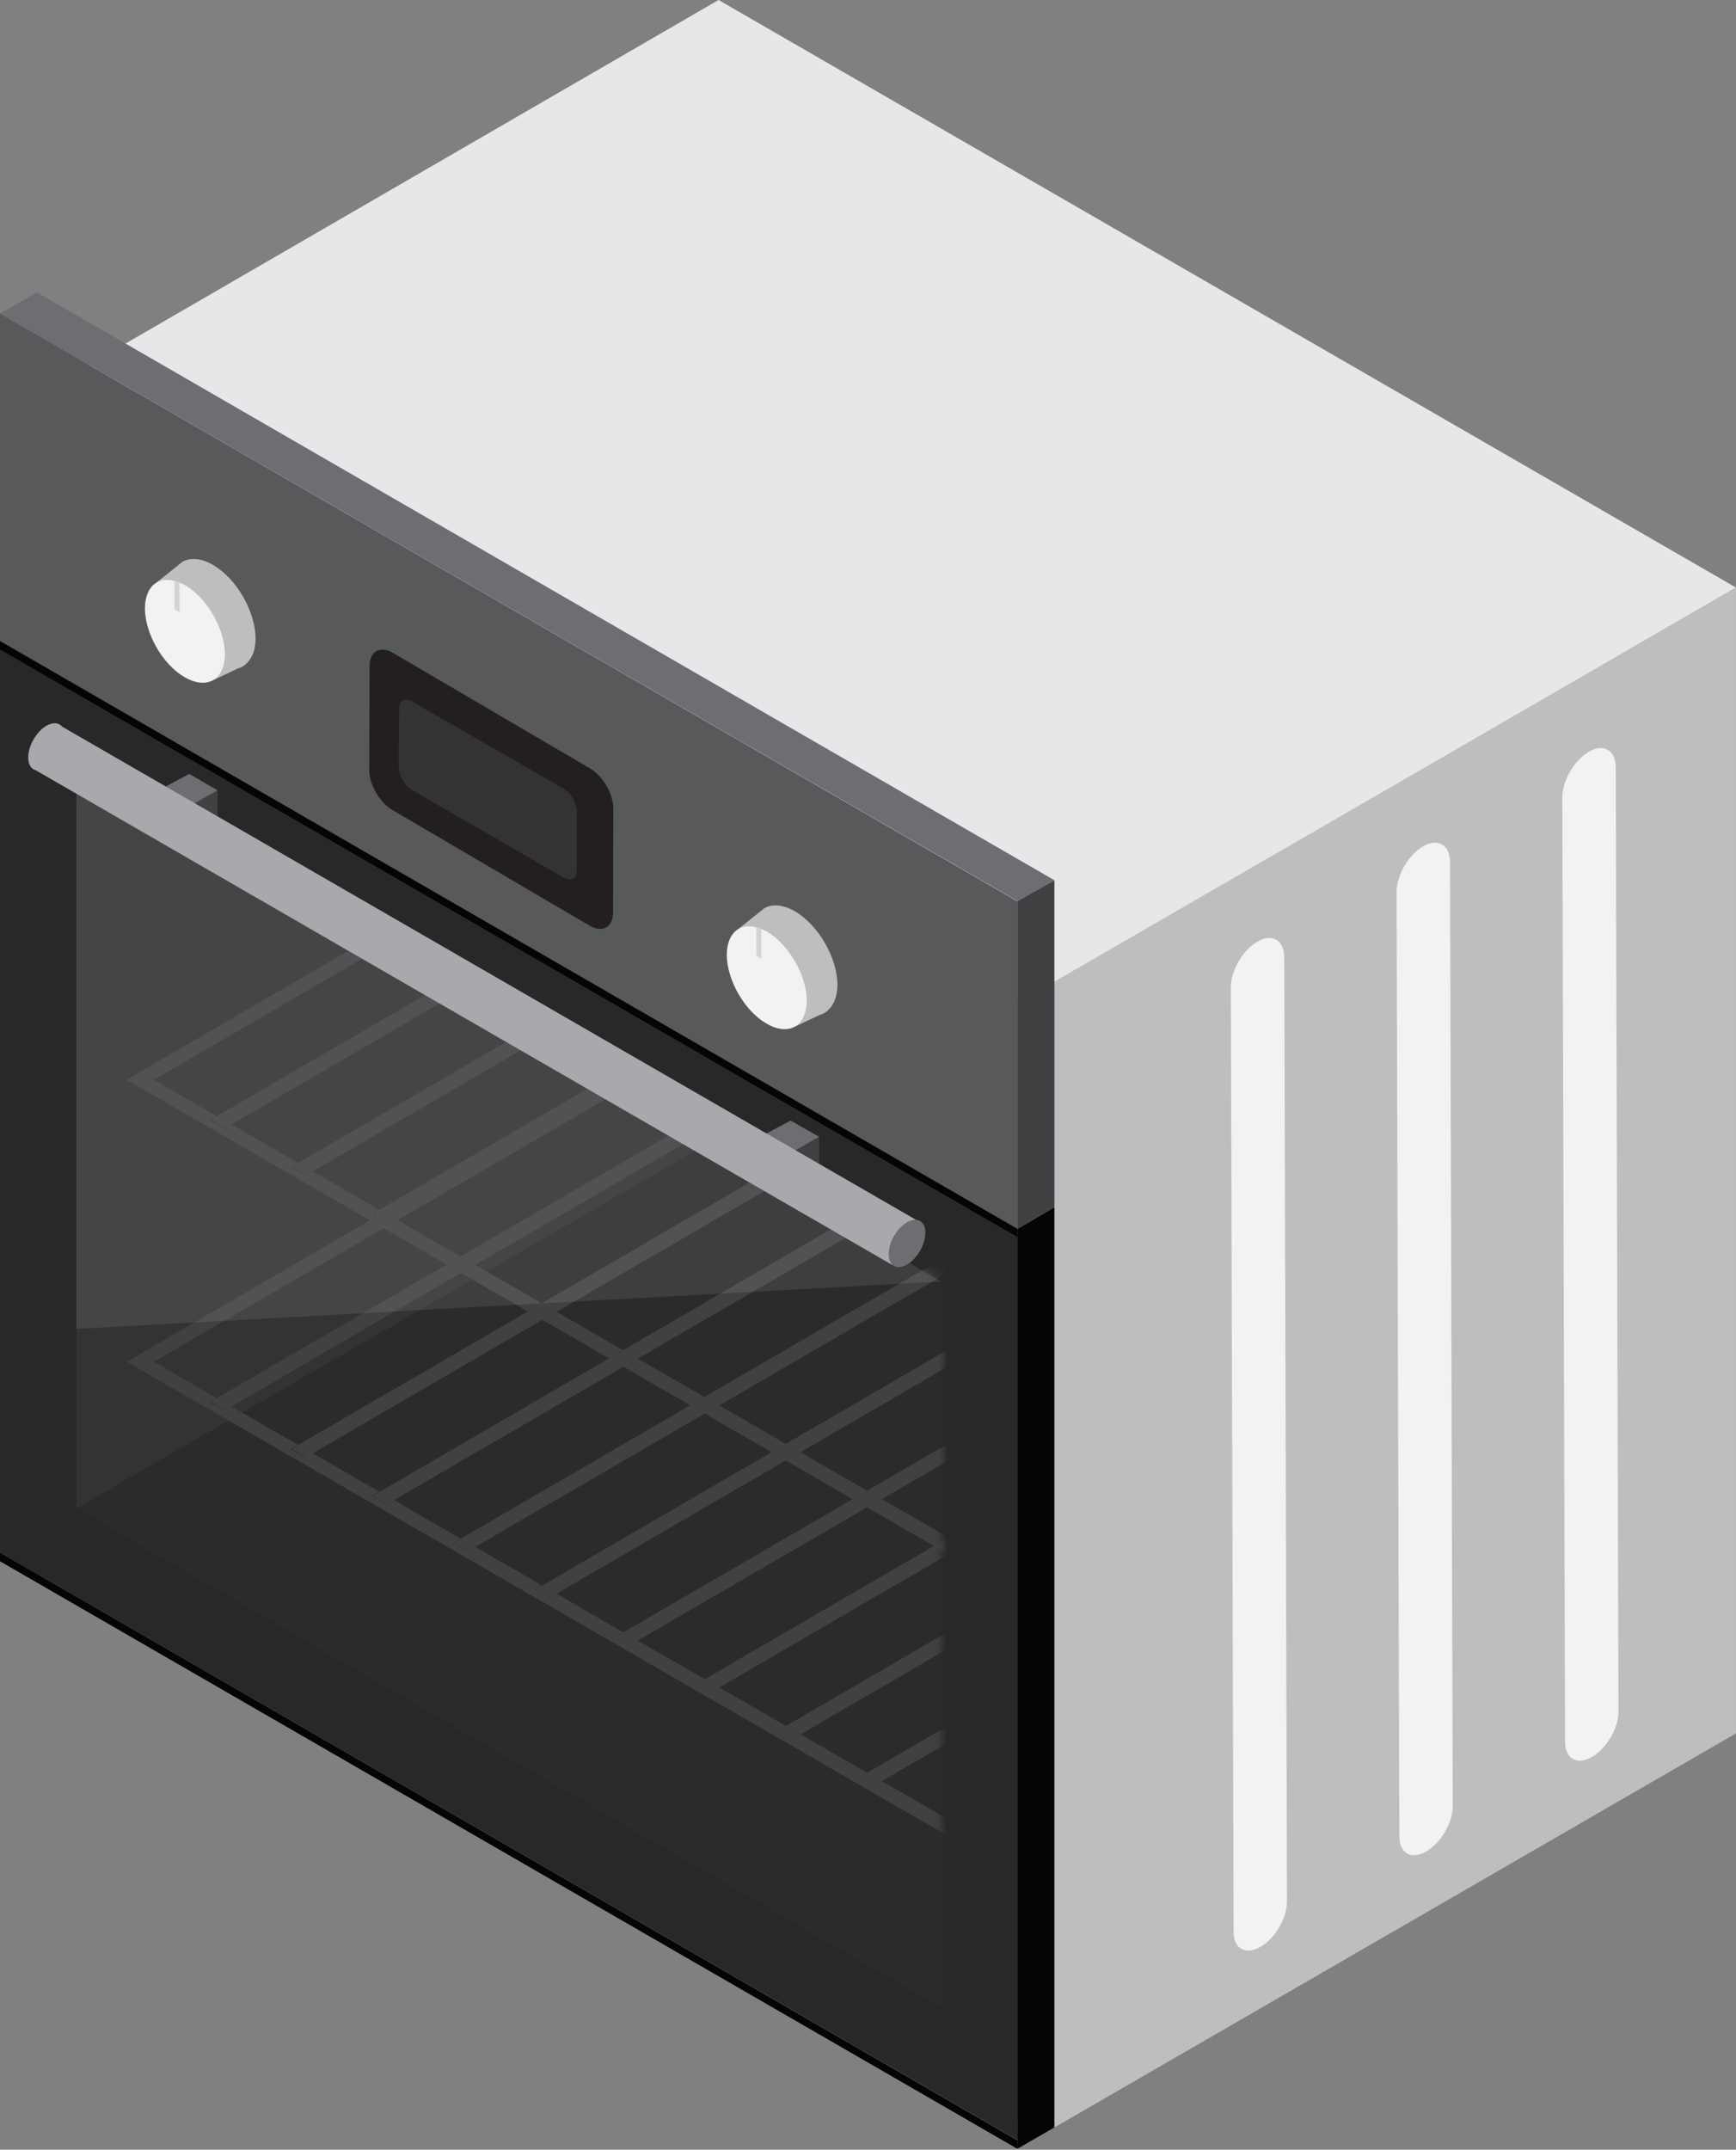 <?xml version="1.0" encoding="UTF-8"?> <svg xmlns="http://www.w3.org/2000/svg" width="164" height="203" viewBox="0 0 164 203" fill="none"><rect x="0" y="0" width="164" height="203" fill="#808080" stroke="none"/> <path d="M0 39.311L67.882 0L164 55.486L96.117 94.823L0 39.311Z" fill="#E6E7E8"></path> <path d="M96.115 94.72V202.923L163.998 163.69V55.486L96.115 94.72Z" fill="#BCBEC0"></path> <path d="M96.117 85.118L0 29.606V144.59L96.117 200.102V85.118Z" fill="#58595B"></path> <path d="M96.117 202.121L0 146.608V147.437L96.117 202.923V202.121Z" fill="#050505"></path> <path d="M0 29.606L3.494 27.613L99.611 83.125L96.117 85.092L0 29.606Z" fill="#6D6E71"></path> <path d="M96.117 116.045L0 60.533V61.361L96.117 116.848V116.045Z" fill="#050505"></path> <path d="M118.788 88.922C117.391 89.725 116.252 91.692 116.278 93.296L116.537 182.426C116.537 184.031 117.675 184.652 119.073 183.849C120.47 183.047 121.609 181.106 121.583 179.502L121.324 90.372C121.298 88.767 120.16 88.12 118.788 88.922Z" fill="#F1F2F2"></path> <path d="M134.446 79.917C133.049 80.719 131.91 82.686 131.936 84.29L132.195 173.42C132.195 175.025 133.334 175.646 134.731 174.844C136.129 174.041 137.267 172.1 137.241 170.496L136.983 81.366C136.957 79.761 135.818 79.114 134.446 79.917Z" fill="#F1F2F2"></path> <path d="M150.103 70.99C148.705 71.792 147.566 73.759 147.592 75.363L147.851 164.493C147.851 166.098 148.99 166.719 150.387 165.916C151.785 165.114 152.923 163.173 152.898 161.569L152.639 72.439C152.613 70.834 151.474 70.161 150.103 70.99Z" fill="#F1F2F2"></path> <path d="M24.143 60.326C24.143 57.764 22.358 54.632 20.106 53.338C18.993 52.691 17.958 52.64 17.233 53.054L14.387 55.331L20.08 64.26L22.487 63.121C22.694 63.069 22.901 62.966 23.082 62.836L23.16 62.785V62.759C23.755 62.293 24.143 61.465 24.143 60.326Z" fill="#BCBEC0"></path> <path d="M21.246 61.8C21.221 64.207 19.538 65.165 17.442 63.948C15.372 62.758 13.69 59.834 13.69 57.427C13.715 55.434 14.88 54.425 16.485 54.865C16.64 54.89 16.795 54.942 16.95 55.02C17.106 55.072 17.287 55.175 17.468 55.253C19.564 56.469 21.246 59.394 21.246 61.8Z" fill="#F1F2F2"></path> <path d="M16.952 55.021V57.816L16.486 57.531V54.84C16.642 54.866 16.797 54.943 16.952 55.021Z" fill="#D1D3D4"></path> <path d="M79.114 93.038C79.114 90.476 77.328 87.344 75.077 86.05C73.964 85.403 72.929 85.352 72.204 85.766L69.357 88.043L75.051 96.972L77.458 95.833C77.665 95.781 77.872 95.678 78.053 95.548L78.131 95.496V95.471C78.726 95.005 79.088 94.202 79.114 93.038Z" fill="#BCBEC0"></path> <path d="M76.215 94.513C76.189 96.92 74.507 97.878 72.411 96.661C70.34 95.471 68.658 92.546 68.658 90.14C68.684 88.147 69.849 87.138 71.453 87.577C71.609 87.603 71.764 87.655 71.919 87.733C72.074 87.784 72.255 87.888 72.437 87.966C74.507 89.182 76.215 92.106 76.215 94.513Z" fill="#F1F2F2"></path> <path d="M71.921 87.733V90.528L71.455 90.243V87.552C71.61 87.578 71.74 87.655 71.921 87.733Z" fill="#D1D3D4"></path> <path d="M96.117 116.847L0 61.36V146.608L96.117 202.094V116.847Z" fill="#282828"></path> <path d="M7.219 142.441V73.834L88.921 121.013V189.62L7.219 142.441Z" fill="#2B2B2B"></path> <path d="M99.609 114V200.904L96.115 202.923V116.044L99.609 114Z" fill="#050505"></path> <path d="M7.219 142.441L66.587 108.151L7.219 73.834V142.441Z" fill="#333333"></path> <mask id="mask0_1266_769" style="mask-type:luminance" maskUnits="userSpaceOnUse" x="7" y="73" width="82" height="117"> <path d="M7.221 142.44V73.833L88.923 121.012V189.619L7.221 142.44Z" fill="white"></path> </mask> <g mask="url(#mask0_1266_769)"> <path d="M129.811 139.595L130.484 139.206L131.855 139.983L131.183 140.371L138.041 144.331L90.163 172.151L83.305 168.192L82.632 168.58L81.26 167.804L81.933 167.415L75.619 163.766L74.946 164.154L73.574 163.378L74.247 162.99L67.933 159.341L67.26 159.729L65.888 158.953L66.561 158.564L60.246 154.915L59.573 155.304L58.202 154.527L58.875 154.139L52.56 150.49L51.887 150.878L50.515 150.102L51.188 149.714L44.874 146.065L44.201 146.453L42.829 145.676L43.502 145.288L37.187 141.639L36.514 142.027L35.143 141.251L35.816 140.863L29.501 137.214L28.828 137.602L27.456 136.825L28.129 136.437L21.815 132.788L21.142 133.176L19.77 132.4L20.443 132.012L14.543 128.596L62.42 100.775L68.321 104.191L68.994 103.803L70.365 104.579L69.692 104.967L76.007 108.617L76.68 108.228L78.052 109.005L77.379 109.393L83.693 113.042L84.366 112.654L85.738 113.43L85.065 113.818L91.379 117.467L92.052 117.079L93.424 117.856L92.751 118.244L99.066 121.893L99.739 121.505L101.11 122.281L100.437 122.669L106.752 126.318L107.425 125.93L108.797 126.706L108.124 127.095L114.438 130.744L115.111 130.355L116.483 131.132L115.81 131.52L122.125 135.169L122.798 134.781L124.169 135.557L123.496 135.946L129.811 139.595ZM140.732 144.331L62.549 99.196L11.98 128.596L90.163 173.73L140.732 144.331Z" fill="#414042"></path> <path d="M70.468 104.554L69.122 103.777L68.449 104.166L20.546 131.986L19.873 132.374L21.245 133.177L21.918 132.789L69.795 104.942L70.468 104.554Z" fill="#414042"></path> <path d="M78.155 109.004L76.784 108.202L76.111 108.59L28.233 136.411L27.561 136.825L28.906 137.602L29.579 137.213L77.483 109.393L78.155 109.004Z" fill="#414042"></path> <path d="M85.816 113.43L84.444 112.628L83.771 113.016L35.894 140.863L35.221 141.251L36.592 142.027L37.265 141.639L85.143 113.818L85.816 113.43Z" fill="#414042"></path> <path d="M93.474 117.856L92.128 117.054L91.455 117.442L43.552 145.289L42.879 145.677L44.251 146.453L44.923 146.065L92.827 118.244L93.474 117.856Z" fill="#414042"></path> <path d="M101.161 122.282L99.79 121.479L99.117 121.894L51.239 149.714L50.566 150.102L51.938 150.879L52.585 150.491L100.488 122.67L101.161 122.282Z" fill="#414042"></path> <path d="M108.821 126.707L107.45 125.931L106.803 126.319L58.899 154.14L58.227 154.528L59.598 155.33L60.271 154.916L108.149 127.095L108.821 126.707Z" fill="#414042"></path> <path d="M116.509 131.133L115.137 130.356L114.464 130.745L66.587 158.565L65.914 158.954L67.26 159.756L67.933 159.368L115.836 131.521L116.509 131.133Z" fill="#414042"></path> <path d="M124.169 135.557L122.797 134.78L122.125 135.168L74.247 162.989L73.574 163.377L74.946 164.18L75.619 163.791L123.496 135.945L124.169 135.557Z" fill="#414042"></path> <path d="M131.829 139.982L130.484 139.206L129.811 139.594L81.907 167.415L81.234 167.803L82.606 168.605L83.279 168.217L131.182 140.371L131.829 139.982Z" fill="#414042"></path> </g> <mask id="mask1_1266_769" style="mask-type:luminance" maskUnits="userSpaceOnUse" x="7" y="73" width="82" height="117"> <path d="M7.221 142.44V73.833L88.923 121.012V189.619L7.221 142.44Z" fill="white"></path> </mask> <g mask="url(#mask1_1266_769)"> <path d="M129.812 112.965L130.484 112.577L131.856 113.353L131.183 113.741L138.041 117.701L90.164 145.521L83.306 141.562L82.633 141.95L81.261 141.174L81.934 140.785L75.619 137.136L74.946 137.525L73.575 136.748L74.248 136.36L67.933 132.711L67.26 133.099L65.888 132.323L66.561 131.935L60.247 128.286L59.574 128.674L58.202 127.897L58.875 127.509L52.56 123.86L51.888 124.248L50.516 123.472L51.189 123.084L44.874 119.435L44.201 119.823L42.83 119.046L43.502 118.658L37.188 115.009L36.515 115.397L35.143 114.621L35.816 114.233L29.502 110.584L28.829 110.972L27.457 110.196L28.13 109.807L21.815 106.158L21.142 106.547L19.771 105.77L20.444 105.382L14.543 101.966L62.421 74.145L68.321 77.561L68.994 77.173L70.366 77.949L69.693 78.338L76.007 81.987L76.68 81.599L78.052 82.375L77.379 82.763L83.694 86.412L84.367 86.024L85.738 86.8L85.065 87.189L91.38 90.838L92.053 90.449L93.424 91.226L92.752 91.614L99.066 95.263L99.739 94.875L101.111 95.651L100.438 96.039L106.753 99.688L107.425 99.3L108.797 100.077L108.124 100.465L114.439 104.114L115.112 103.726L116.483 104.502L115.811 104.89L122.125 108.539L122.798 108.151L124.17 108.927L123.497 109.316L129.812 112.965ZM140.733 117.701L62.55 72.566L11.955 101.966L90.138 147.1L140.733 117.701Z" fill="#414042"></path> <path d="M70.495 77.923L69.124 77.147L68.451 77.535L20.547 105.355L19.9 105.744L21.246 106.546L21.919 106.158L69.822 78.311L70.495 77.923Z" fill="#414042"></path> <path d="M78.155 82.349L76.784 81.572L76.111 81.96L28.233 109.781L27.561 110.169L28.932 110.972L29.605 110.583L77.483 82.737L78.155 82.349Z" fill="#414042"></path> <path d="M85.816 86.774L84.47 85.998L83.797 86.386L35.894 114.207L35.221 114.595L36.592 115.397L37.265 115.009L85.143 87.163L85.816 86.774Z" fill="#414042"></path> <path d="M93.503 91.226L92.132 90.424L91.459 90.812L43.581 118.659L42.908 119.047L44.254 119.823L44.927 119.435L92.83 91.614L93.503 91.226Z" fill="#414042"></path> <path d="M101.161 95.652L99.79 94.85L99.117 95.238L51.239 123.084L50.566 123.473L51.938 124.249L52.611 123.861L100.488 96.04L101.161 95.652Z" fill="#414042"></path> <path d="M108.849 100.076L107.477 99.273L106.804 99.662L58.901 127.508L58.254 127.896L59.6 128.673L60.273 128.285L108.176 100.464L108.849 100.076Z" fill="#414042"></path> <path d="M116.509 104.502L115.137 103.699L114.464 104.113L66.587 131.934L65.914 132.322L67.286 133.099L67.959 132.71L115.836 104.89L116.509 104.502Z" fill="#414042"></path> <path d="M124.169 108.927L122.823 108.15L122.15 108.539L74.247 136.359L73.574 136.748L74.946 137.55L75.619 137.136L123.496 109.315L124.169 108.927Z" fill="#414042"></path> <path d="M131.857 113.353L130.485 112.576L129.812 112.964L81.935 140.785L81.262 141.173L82.607 141.976L83.28 141.587L131.184 113.741L131.857 113.353Z" fill="#414042"></path> </g> <path opacity="0.09" d="M7.219 125.49L88.921 121.013L7.219 73.834V125.49Z" fill="white"></path> <path d="M55.742 72.567L37.108 61.645C35.892 60.947 34.909 61.516 34.909 62.913L34.883 72.722C34.883 74.094 35.866 75.802 37.083 76.5L55.716 87.422C56.932 88.12 57.916 87.551 57.916 86.179L57.942 76.371C57.942 74.974 56.958 73.265 55.742 72.567Z" fill="#231F20"></path> <path d="M54.5 76.655V82.168C54.5 82.944 53.956 83.255 53.231 82.867L38.894 74.585C38.558 74.404 38.247 74.041 38.04 73.653C37.833 73.291 37.678 72.851 37.678 72.463L37.704 66.95C37.704 66.148 38.247 65.838 38.946 66.252L51.316 73.369L53.283 74.507C53.956 74.895 54.5 75.853 54.5 76.655Z" fill="#333333"></path> <path d="M75.08 108.67V111.569L77.383 110.275V107.351L75.08 108.67Z" fill="#414042"></path> <path d="M75.079 108.67L72.258 107.117V110.016L75.079 111.569V108.67Z" fill="#58595B"></path> <path d="M72.258 107.117L74.691 105.823L77.382 107.35L75.079 108.67L72.258 107.117Z" fill="#6D6E71"></path> <path d="M18.273 75.931V78.855L20.551 77.535V74.637L18.273 75.931Z" fill="#414042"></path> <path d="M18.272 75.931L15.451 74.378V77.302L18.272 78.855V75.931Z" fill="#58595B"></path> <path d="M15.451 74.378L17.884 73.084L20.549 74.637L18.272 75.931L15.451 74.378Z" fill="#6D6E71"></path> <path d="M96.115 116.045V85.093L99.609 83.126V114.001L96.115 116.045Z" fill="#414042"></path> <path d="M5.809 68.583L3.402 72.752L84.309 119.465L86.716 115.296L5.809 68.583Z" fill="#A7A9AC"></path> <path d="M4.4 68.529C3.442 69.072 2.666 70.418 2.666 71.531C2.666 72.644 3.442 73.084 4.4 72.514C5.357 71.971 6.134 70.625 6.134 69.512C6.134 68.425 5.332 67.985 4.4 68.529Z" fill="#A7A9AC"></path> <path d="M85.689 115.424C84.731 115.968 83.955 117.314 83.955 118.426C83.955 119.539 84.731 119.979 85.689 119.41C86.647 118.866 87.423 117.521 87.423 116.408C87.423 115.321 86.647 114.881 85.689 115.424Z" fill="#6D6E71"></path> </svg> 